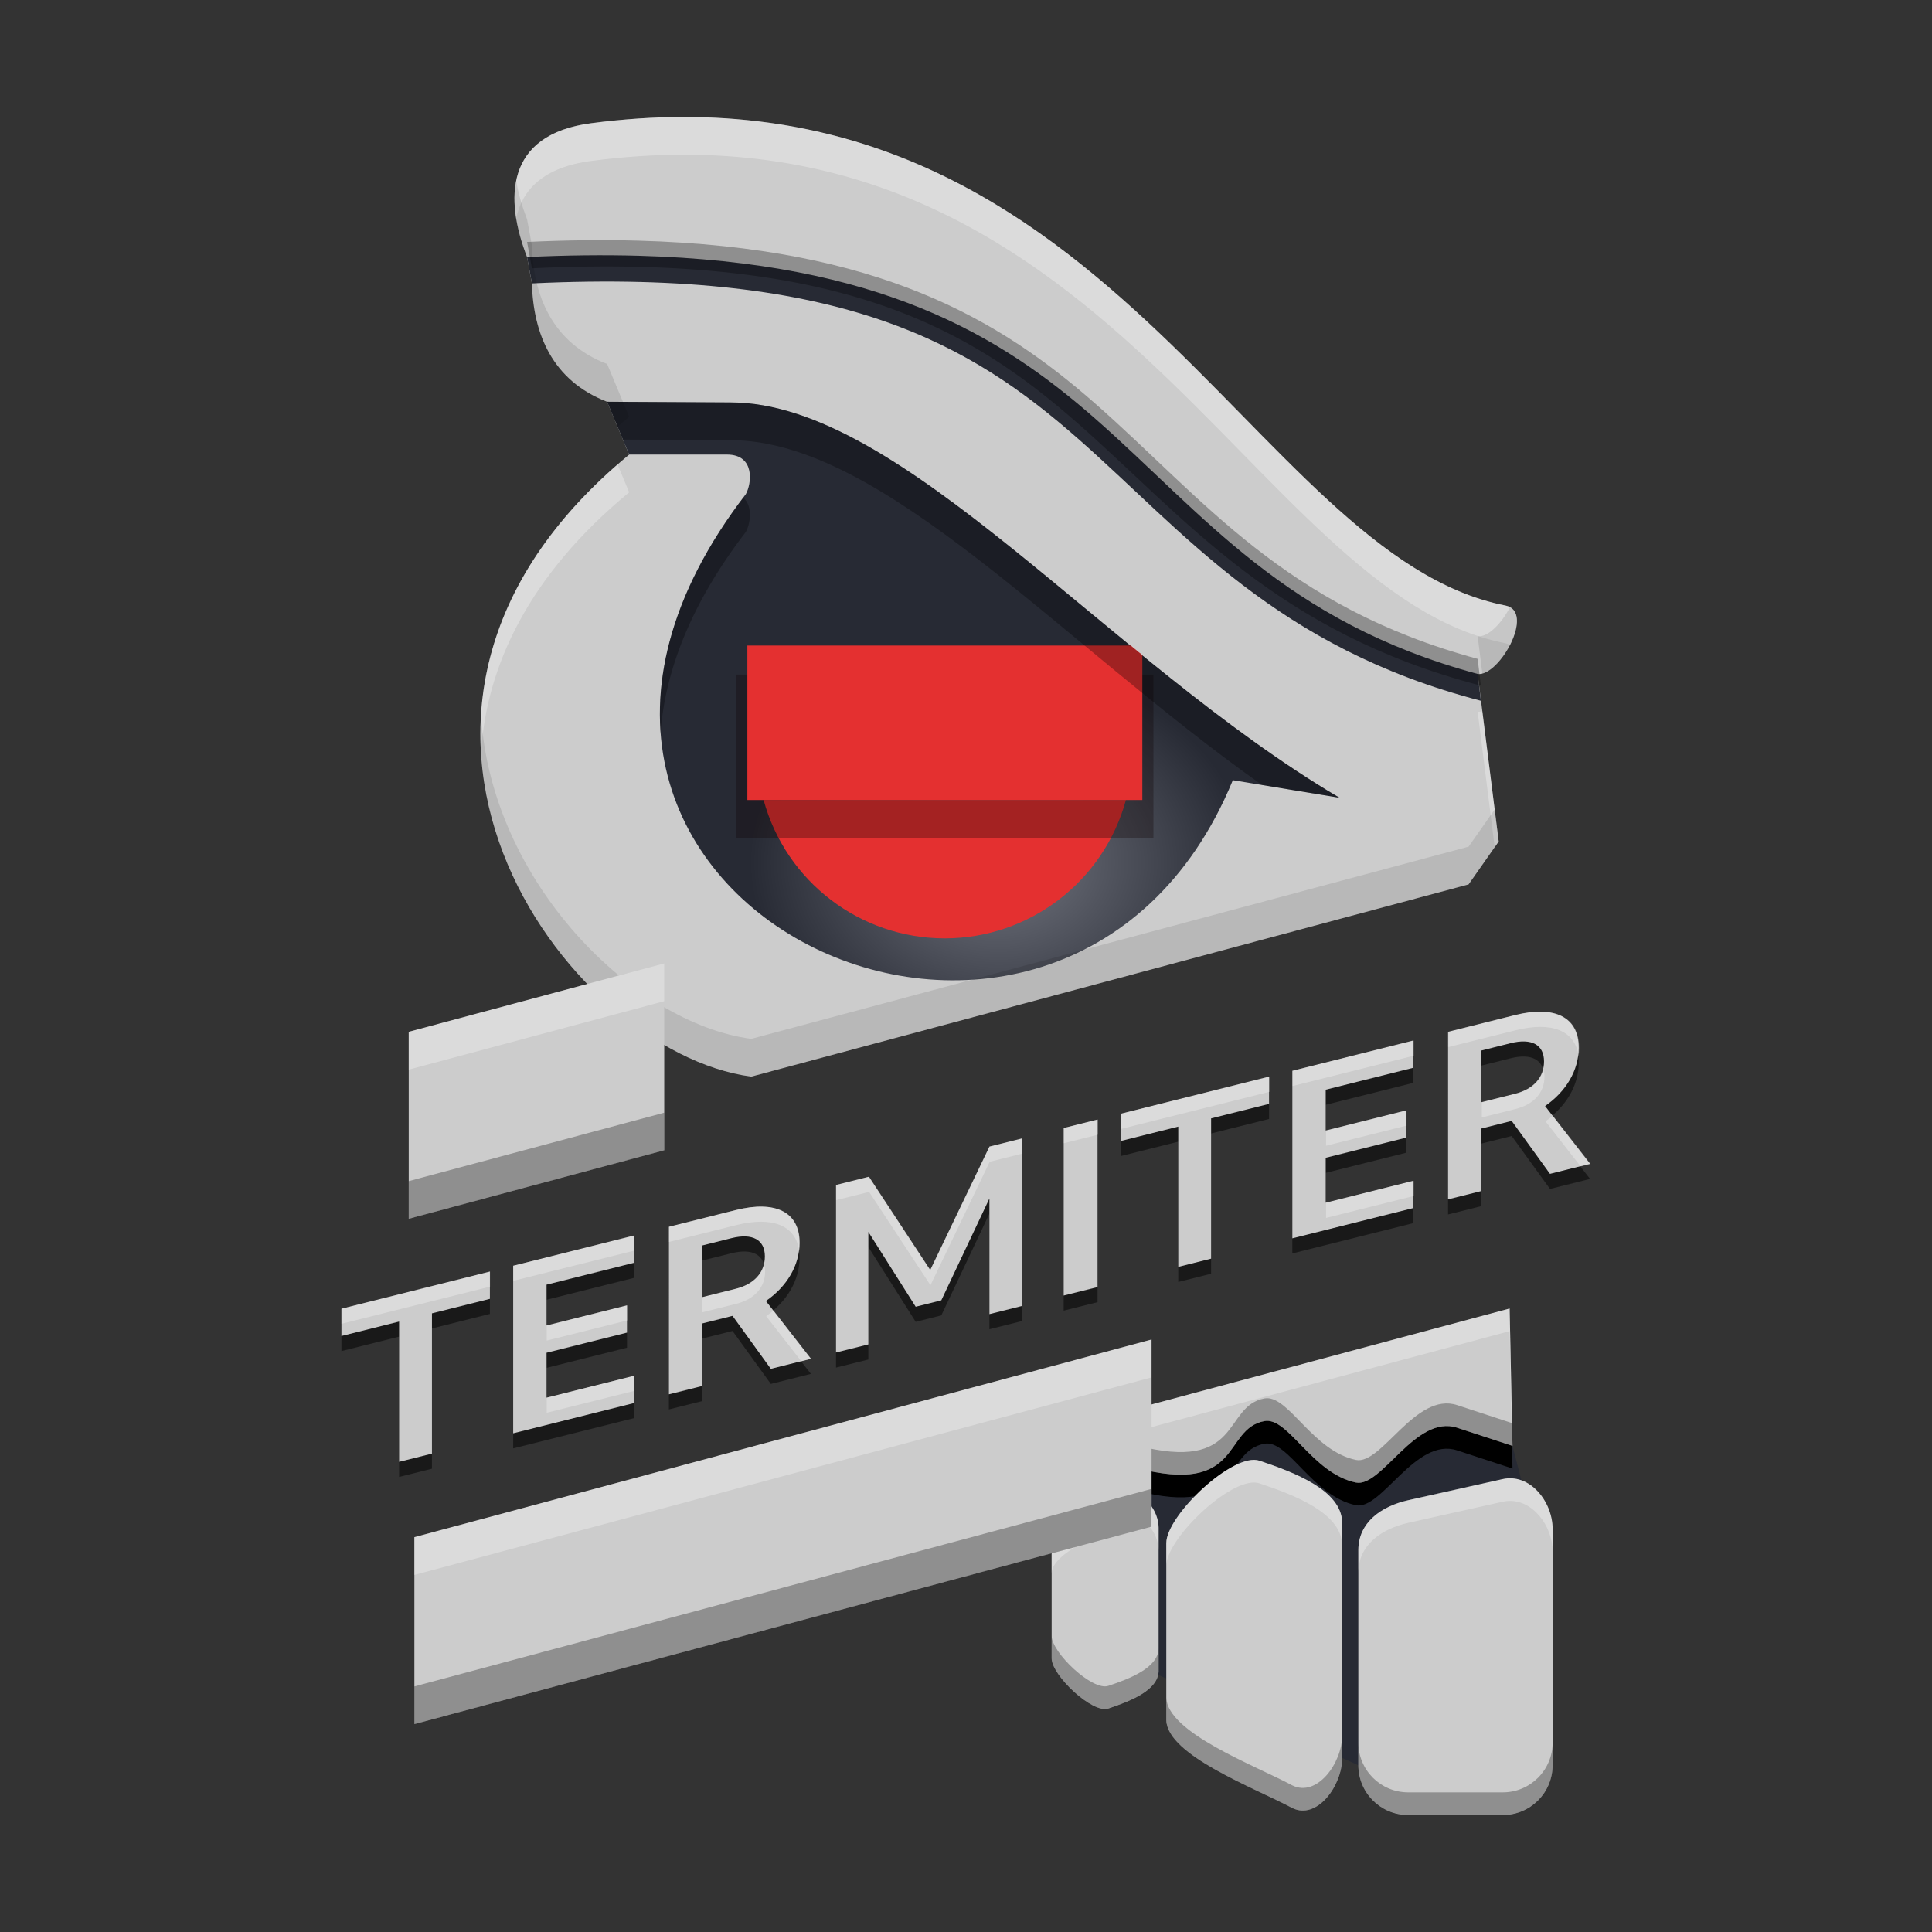 <svg version="1.1" viewBox="0 0 512 512" xmlns="http://www.w3.org/2000/svg"><rect x="0" y="0" width="512" height="512" fill="#333333" stroke="none"/><defs><radialGradient id="a" cx="264.34" cy="238.91" r="97.036" gradientTransform="matrix(.68 0 0 .537 84.873 100.33)" gradientUnits="userSpaceOnUse"><stop stop-color="#737680" offset="0"/><stop stop-color="#272a34" offset="1"/></radialGradient></defs><g transform="matrix(1.035 -.259 0 .966 0 0)" opacity=".5" stroke-width="1.656" aria-label="TERMITER"><path d="m102.19 432.58h8.412v-38.483h14.837v-7.485h-38.019v7.485h14.771z"/><path d="m131.4 432.58h30.998v-7.485h-22.454v-12.32h20.599v-7.485h-20.599v-11.194h22.454v-7.485h-30.998z"/><path d="m171.27 432.58h8.544v-17.155h7.485 0.265l9.803 17.155h10.267l-11.525-18.944c5.365-2.517 8.611-7.485 8.611-13.645 0-8.478-6.16-13.38-16.294-13.38h-17.155zm8.544-24.375v-14.174h7.485c5.365 0 8.544 2.716 8.544 7.286 0 4.305-2.649 6.888-7.418 6.888z"/><path d="m214.06 432.58h8.28v-30.866l12.121 23.779h6.557l12.32-24.64v31.727h8.28v-45.968h-8.28l-15.168 29.806-15.698-29.806h-8.412z"/><path d="m272.35 432.58h8.677v-45.968h-8.677z"/><path d="m301.69 432.58h8.412v-38.483h14.837v-7.485h-38.019v7.485h14.771z"/><path d="m330.9 432.58h30.998v-7.485h-22.454v-12.32h20.599v-7.485h-20.599v-11.194h22.454v-7.485h-30.998z"/><path d="m370.77 432.58h8.544v-17.155h7.485 0.265l9.803 17.155h10.267l-11.525-18.944c5.365-2.517 8.611-7.485 8.611-13.645 0-8.478-6.16-13.38-16.294-13.38h-17.155zm8.544-24.375v-14.174h7.485c5.365 0 8.544 2.716 8.544 7.286 0 4.305-2.649 6.888-7.418 6.888z"/></g><g transform="matrix(1.035 -.259 0 .966 0 0)" fill="#ccc" stroke-width="1.656" aria-label="TERMITER"><path d="m102.19 428.44h8.412v-38.483h14.837v-7.485h-38.019v7.485h14.771z"/><path d="m131.4 428.44h30.998v-7.485h-22.454v-12.32h20.599v-7.485h-20.599v-11.194h22.454v-7.485h-30.998z"/><path d="m171.27 428.44h8.544v-17.155h7.485 0.265l9.803 17.155h10.267l-11.525-18.944c5.365-2.517 8.611-7.485 8.611-13.645 0-8.478-6.16-13.38-16.294-13.38h-17.155zm8.544-24.375v-14.175h7.485c5.365 0 8.544 2.716 8.544 7.286 0 4.305-2.649 6.889-7.418 6.889z"/><path d="m214.06 428.44h8.28v-30.866l12.121 23.779h6.557l12.32-24.64v31.727h8.28v-45.968h-8.28l-15.168 29.806-15.698-29.806h-8.412z"/><path d="m272.35 428.44h8.677v-45.968h-8.677z"/><path d="m301.69 428.44h8.412v-38.483h14.837v-7.485h-38.019v7.485h14.771z"/><path d="m330.9 428.44h30.998v-7.485h-22.454v-12.32h20.599v-7.485h-20.599v-11.194h22.454v-7.485h-30.998z"/><path d="m370.77 428.44h8.544v-17.155h7.485 0.265l9.803 17.155h10.267l-11.525-18.944c5.365-2.517 8.611-7.485 8.611-13.645 0-8.478-6.16-13.38-16.294-13.38h-17.155zm8.544-24.375v-14.175h7.485c5.365 0 8.544 2.716 8.544 7.286 0 4.305-2.649 6.889-7.418 6.889z"/></g><path d="m290.25 436.31 85.453 38.615 28.604-78.302-3.487-13.441-19.395-21.599-104.76 22.168z" fill="#272a34"/><path d="m300.96 394.99c28.506 7.476 22.944-10.312 34.131-12.388 6.274-1.164 12.625 13.862 24.232 16.29 6.812 1.425 15.811-18.133 26.838-14.52l14.664 4.804-0.758-36.406-112 30.011z"/><path d="m166.73 120.47-5.836-13.991c-14.606-5.63-19.563-18.149-19.931-31.373l-1.291-6.984c-5.906-15.175-6.024-32.458 17.011-35.47 136.45-17.841 174.84 114.66 242.26 127.82 8.023 1.565-1.617 18.856-7.352 18.139l5.577 44.382-7.973 11.382-190.1 50.937c-49.462-6.538-115.14-96.576-32.361-164.84z" fill="#ccc"/><path d="m169.24 67.778c-9.1-0.254-19.094-0.154-29.564 0.341l1.291 6.984c82.503-3.903 116.43 16.287 144.74 41.169 28.312 24.882 52.326 55.275 106.74 69.437l-0.858-7.104c-51.224-13.845-72.525-42.323-101.27-67.585-25.434-22.353-57.38-41.467-121.08-43.242z" color="#000000" color-rendering="auto" dominant-baseline="auto" fill="#272a34" image-rendering="auto" shape-rendering="auto" solid-color="#000000" style="font-feature-settings:normal;font-variant-alternates:normal;font-variant-caps:normal;font-variant-ligatures:normal;font-variant-numeric:normal;font-variant-position:normal;isolation:auto;mix-blend-mode:normal;shape-padding:0;text-decoration-color:#000000;text-decoration-line:none;text-decoration-style:solid;text-indent:0;text-orientation:mixed;text-transform:none;white-space:normal"/><path d="m326.72 206.76 28.246 4.648c-61.686-36.437-115.77-104.76-161.36-104.76l-32.716-0.175 5.836 13.991h25.911c7.651 0 6.5 7.909 5.006 10.498-82.953 107.97 84.055 185.3 129.07 75.799z" fill="url(#a)"/><path d="m202.36 212.01c5.919 21.65 25.588 36.666 48.033 36.67 22.427-0.025 42.071-15.037 47.986-36.67z" fill="#e43030"/><path d="m195.12 178.77h110.55v43.236h-110.55z" fill="#100000" opacity=".3"/><path d="m302.73 173.6c-1.051-0.856-2.036-1.668-3.082-2.525h-101.59v40.936h104.67v-38.41z" fill="#e43030"/><g fill="#ccc"><path d="m373.2 397.57 25.028-5.594c7.152-1.599 13.229 5.9 13.229 13.229v62.57c0 7.329-5.9 13.229-13.229 13.229h-25.028c-7.329 0-13.229-5.9-13.229-13.229v-56.977c0-7.329 6.077-11.631 13.229-13.229z"/><path d="m333.81 387.11c9.349 3.139 21.602 7.831 21.875 16.231v62.57c0 7.329-6.666 16.49-13.229 13.229-9.862-5.294-33.058-13.909-33.379-23.24v-46.965c0-7.329 17.809-24.229 24.733-21.825z"/><path d="m293.74 452.77c5.687-1.909 13.14-4.763 13.306-9.873v-38.061c0-4.458-4.055-10.031-8.047-8.047-5.999 3.22-20.109 8.46-20.304 14.137v28.568c0 4.458 10.833 14.738 15.044 13.276z"/><path d="m300.96 388.99c28.506 7.476 22.944-10.312 34.131-12.388 6.274-1.164 12.625 13.862 24.232 16.29 6.812 1.425 15.811-18.133 26.838-14.52l14.664 4.804-0.758-36.406-112 30.011z"/></g><path d="m335.68 370.54c-0.196 0.006-0.392 0.026-0.588 0.062-11.187 2.076-5.625 19.865-34.131 12.389l-7.957-7.535-4.939 1.324 12.896 12.211c28.506 7.476 22.944-10.313 34.131-12.389 6.274-1.164 12.626 13.863 24.232 16.291 6.812 1.425 15.81-18.134 26.838-14.521l14.664 4.805-0.127-6.041-14.537-4.764c-11.028-3.612-20.026 15.947-26.838 14.521-11.244-2.352-17.557-16.528-23.645-16.354z" opacity=".3"/><path d="m160.9 106.48 4.182 10.021 28.535 0.152c40.461 0 87.616 53.805 140.84 91.385l20.52 3.377c-61.686-36.437-115.77-104.76-161.36-104.76l-32.717-0.174zm36.08 25.381c-17.118 22.622-23.279 43.874-21.91 62.316 1.163-16.228 8.012-34.244 22.582-53.209 1.104-1.913 2.009-6.722-0.672-9.107z" opacity=".3"/><path d="m181.15 31c-7.793 0.006-15.939 0.533-24.467 1.648-17.939 2.346-21.832 13.348-19.889 25.268 1.531-7.598 7.182-13.606 19.889-15.268 136.45-17.841 174.84 114.66 242.26 127.82 0.465 0.091 0.864 0.24 1.215 0.43 2.339-4.57 2.951-9.617-1.215-10.43-63.202-12.33-100.89-129.56-217.79-129.46zm-17.496 92.09c-28.109 24.473-37.699 51.528-36.182 76.434 1.405-22.939 12.66-47.121 39.26-69.057l-3.078-7.377zm229.18 65.408c-0.428 0.112-0.845 0.157-1.242 0.107l4.512 35.904 1.065-1.522-4.334-34.49z" fill="#fff" opacity=".3"/><path d="m169.24 63.778c-9.1-0.254-19.094-0.154-29.564 0.341l1.291 6.984c82.503-3.903 116.43 16.287 144.74 41.169 28.312 24.882 52.326 55.275 106.74 69.437l-0.858-7.104c-51.224-13.845-72.525-42.323-101.27-67.585-25.434-22.353-57.38-41.467-121.08-43.242z" color="#000000" color-rendering="auto" dominant-baseline="auto" image-rendering="auto" opacity=".3" shape-rendering="auto" solid-color="#000000" style="font-feature-settings:normal;font-variant-alternates:normal;font-variant-caps:normal;font-variant-ligatures:normal;font-variant-numeric:normal;font-variant-position:normal;isolation:auto;mix-blend-mode:normal;shape-padding:0;text-decoration-color:#000000;text-decoration-line:none;text-decoration-style:solid;text-indent:0;text-orientation:mixed;text-transform:none;white-space:normal"/><path d="m136.8 47.916c-1.244 6.175 0.231 13.399 2.879 20.203l1.291 6.984c0.369 13.223 5.326 25.743 19.932 31.373l2.758 6.613c1.008-0.877 2.023-1.753 3.078-2.623l-5.836-13.99c-14.606-5.63-19.563-18.15-19.932-31.373l-1.291-6.984c-1.306-3.357-2.327-6.817-2.879-10.203zm263.36 112.98c-2.166 4.231-5.809 8.056-8.566 7.711l1.242 9.893c5.387-1.412 12.603-14.746 7.324-17.604zm-272.68 28.629c-2.968 48.448 38.053 91.346 71.621 95.783l190.1-50.938 7.973-11.381-1.065-8.479-6.908 9.859-190.1 50.938c-31.237-4.129-68.927-41.564-71.621-85.783z" opacity=".1"/><path d="m400.06 346.77-112 30.01 4.939 4.676 107.06-28.686 0.633 30.365 0.127 0.041-0.76-36.406z" fill="#fff" opacity=".3"/><path d="m332.39 386.88c-7.661-0.097-23.312 15.186-23.312 22.057v6c0-6.871 15.651-22.154 23.312-22.057 0.511 0.006 0.987 0.082 1.42 0.232 9.349 3.139 21.602 7.832 21.875 16.232v-6c-0.273-8.4-12.526-13.094-21.875-16.232-0.433-0.15-0.909-0.226-1.42-0.232zm68.385 4.894c-0.4-0.027-0.805-0.027-1.215 0.002-0.437 0.031-0.881 0.095-1.328 0.195l-25.027 5.594c-7.152 1.599-13.229 5.902-13.229 13.23v6c0-7.329 6.076-11.632 13.229-13.23l25.027-5.594c0.447-0.1 0.891-0.164 1.328-0.195 6.561-0.466 11.902 6.555 11.902 13.426v-6c0-6.441-4.694-13.016-10.688-13.428zm-100.29 4.607c-0.493 0.029-0.991 0.158-1.49 0.406-5.999 3.22-20.11 8.46-20.305 14.137v6c0.195-5.676 14.306-10.917 20.305-14.137 0.499-0.248 0.997-0.377 1.49-0.406 3.451-0.201 6.557 4.552 6.557 8.453v-6c0-3.901-3.106-8.654-6.557-8.453z" fill="#fff" opacity=".3"/><path d="m278.69 433.49v6c0 4.458 10.834 14.738 15.045 13.275 5.687-1.909 13.141-4.763 13.307-9.873v-6c-0.166 5.11-7.62 7.964-13.307 9.873-4.211 1.462-15.045-8.817-15.045-13.275zm30.385 16.41v6c0.321 9.332 23.517 17.947 33.379 23.24 6.564 3.261 13.229-5.9 13.229-13.229v-6c0 7.329-6.665 16.49-13.229 13.229-9.862-5.294-33.058-13.909-33.379-23.24zm50.898 11.869v6c0 7.329 5.9 13.229 13.229 13.229h25.027c7.329 0 13.23-5.9 13.23-13.229v-6c0 7.329-5.902 13.229-13.23 13.229h-25.027c-7.329 0-13.229-5.9-13.229-13.229z" opacity=".3"/><path transform="matrix(.966 -.259 0 1 0 0)" d="m113.68 436.8h202.24v49.553h-202.24z" fill="#ccc"/><path transform="matrix(.966 -.259 0 1 0 0)" d="m112.13 302.48h70.097v49.553h-70.097z" fill="#ccc"/><path d="m176.02 255.32-67.709 18.143v10l67.709-18.143v-10zm129.13 99.711-195.35 52.344v10l195.35-52.344v-10z" fill="#fff" opacity=".3"/><path d="m176.02 294.87-67.709 18.143v10l67.709-18.143v-10zm129.13 99.709-195.35 52.344v10l195.35-52.344v-10z" opacity=".3"/><path d="m408.68 268.14c-2.073-0.053-4.44 0.243-7.062 0.898l-17.76 4.439v4l17.76-4.439c9.632-2.408 15.781 0.054 16.727 6.809 0.093-0.695 0.143-1.397 0.143-2.103 0-6.142-3.587-9.443-9.807-9.604zm-34.012 7.635-32.092 8.023v4l32.092-8.023v-4zm34.373 7.641c-0.781 3.12-3.354 5.463-7.424 6.481l-8.914 2.228v4l8.914-2.228c4.937-1.234 7.682-4.416 7.682-8.574 0-0.705-0.094-1.337-0.258-1.906zm-72.635 1.926-39.361 9.84v4l39.361-9.84v-4zm36.342 8.955-21.326 5.332v4l21.326-5.332v-4zm38.777 1.363c-0.616 0.524-1.268 1.023-1.953 1.494l9.322 11.967 2.609-0.652-9.979-12.809zm-120.58 1.047-8.982 2.246v4l8.982-2.246v-4zm-20.092 5.023-8.57 2.143-15.703 32.717-16.252-24.729-8.709 2.178v4l8.709-2.178 16.252 24.729 15.703-32.717 8.57-2.143v-4zm103.82 11.217-23.246 5.812v4l23.246-5.812v-4zm-172.53 6.828c-2.073-0.053-4.44 0.243-7.062 0.898l-17.76 4.439v4l17.76-4.439c9.631-2.408 15.78 0.054 16.727 6.807 0.093-0.694 0.143-1.394 0.143-2.1 0-6.142-3.587-9.445-9.807-9.605zm-34.01 7.635-32.094 8.023v4l32.094-8.023v-4zm34.371 7.643c-0.781 3.12-3.354 5.461-7.424 6.479l-8.914 2.228v4l8.914-2.228c4.937-1.234 7.682-4.416 7.682-8.574 0-0.705-0.094-1.335-0.258-1.904zm-72.635 1.924-39.361 9.84v4l39.361-9.84v-4zm36.344 8.957-21.326 5.33v4l21.326-5.33v-4zm38.775 1.361c-0.616 0.524-1.268 1.023-1.953 1.494l9.324 11.967 2.607-0.652-9.979-12.809zm-36.855 17.287-23.246 5.812v4l23.246-5.812v-4z" fill="#fff" opacity=".3"/></svg>
